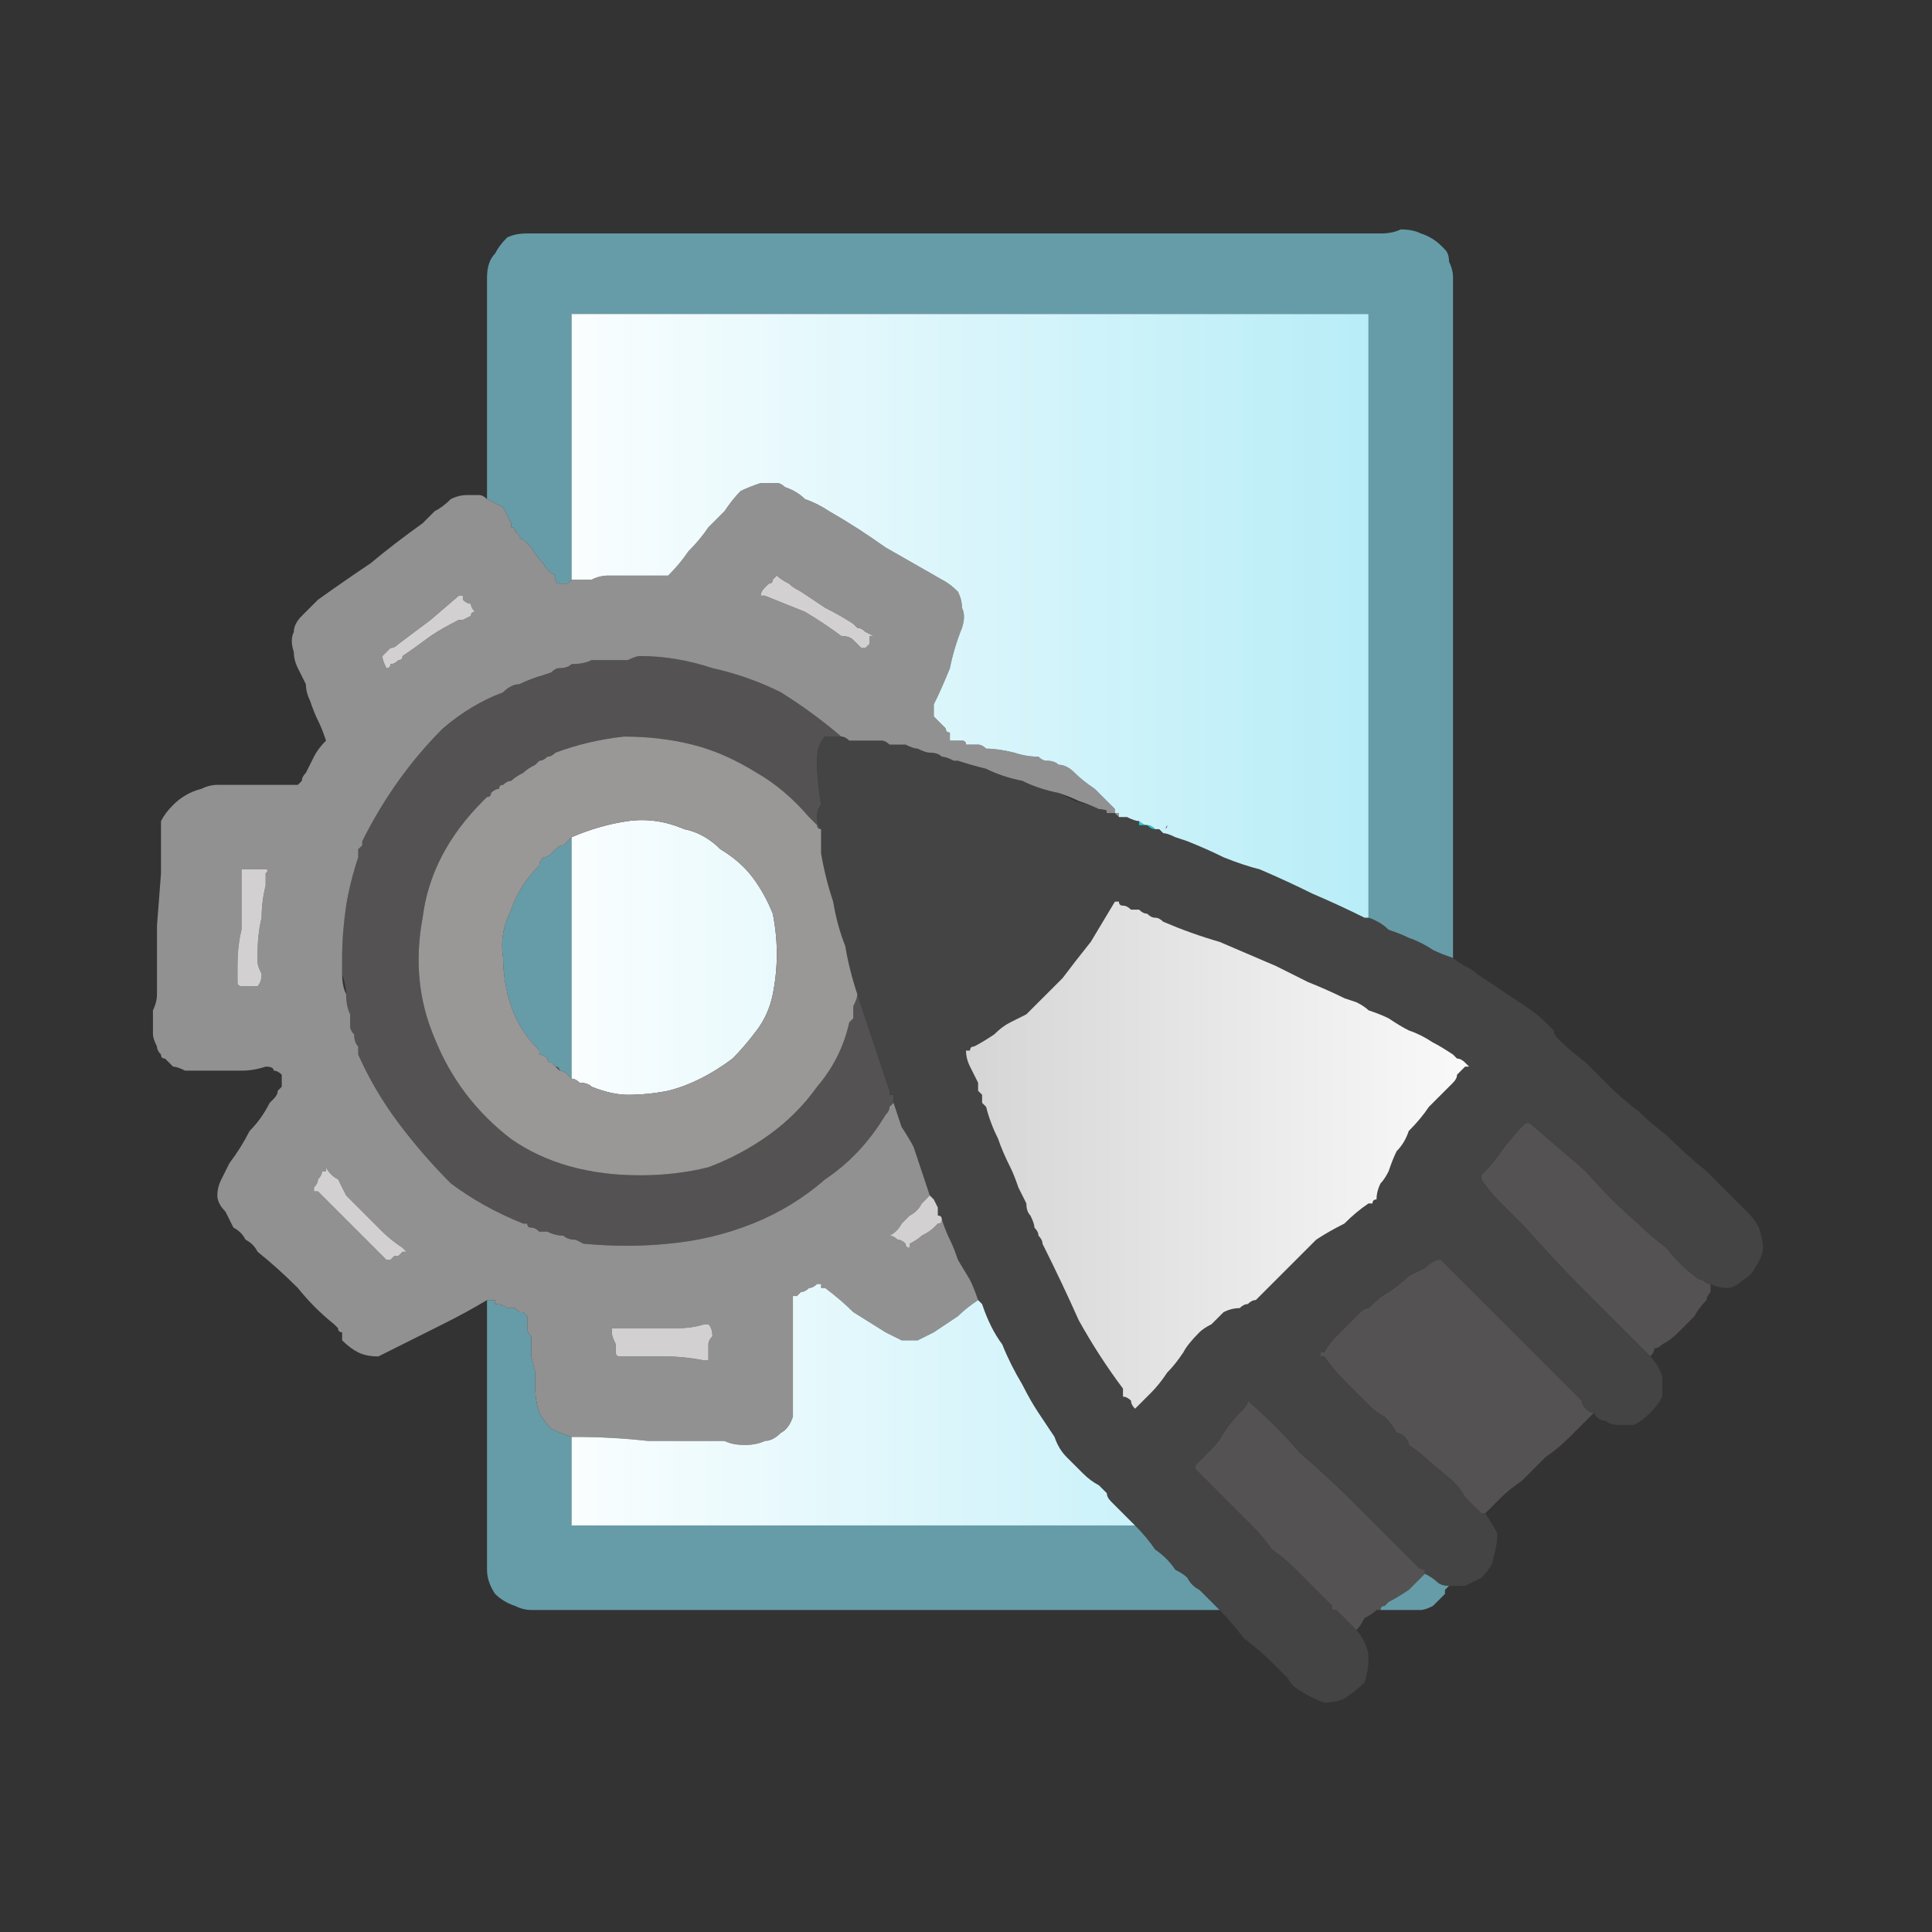 <svg xmlns="http://www.w3.org/2000/svg" height="24" width="24">
  <rect width="100%" height="100%" fill="#333333" stroke="none"/>
  <defs>
    <linearGradient gradientTransform="matrix(0.007 0 0 0.007 12 5.55)" gradientUnits="userSpaceOnUse" id="gradient0" spreadMethod="pad" x1="-819.2" x2="819.2">
      <stop offset="0" stop-color="#FFFFFF" />
      <stop offset="0.992" stop-color="#B4ECF7" />
    </linearGradient>
    <linearGradient gradientTransform="matrix(0.007 0 0 0.007 12 2.3)" gradientUnits="userSpaceOnUse" id="gradient1" spreadMethod="pad" x1="-819.2" x2="819.2">
      <stop offset="0" stop-color="#FFFFFF" />
      <stop offset="0.992" stop-color="#B4ECF7" />
    </linearGradient>
    <linearGradient gradientTransform="matrix(0.005 0 0 0.005 15.2 10.7)" gradientUnits="userSpaceOnUse" id="gradient2" spreadMethod="pad" x1="-819.2" x2="819.2">
      <stop offset="0" stop-color="#D0D0D0" />
      <stop offset="0.992" stop-color="#FFFFFF" />
    </linearGradient>
  </defs>
  <g>
    <path d="M21.25 15.95 Q21.25 16 21.25 16.05 21.2 16.1 21.2 16.15 21.1 16.25 21.05 16.35 20.95 16.45 20.85 16.55 20.75 16.65 20.65 16.7 20.6 16.75 20.55 16.75 20.55 16.8 20.5 16.85 20.1 16.45 19.7 16.05 19.3 15.65 18.95 15.25 18.8 15.1 18.65 14.95 18.5 14.8 18.4 14.65 18.4 14.65 18.4 14.6 18.55 14.45 18.65 14.3 18.8 14.1 18.95 13.95 18.95 13.95 18.95 13.95 19 13.95 19 13.95 19.35 14.25 19.7 14.55 20 14.9 20.35 15.2 20.5 15.35 20.7 15.5 20.85 15.7 21.05 15.85 21.1 15.9 21.15 15.9 21.2 15.95 21.25 15.95 M17.1 20 Q17.05 20.05 16.95 20.1 16.9 20.2 16.85 20.25 16.8 20.2 16.7 20.1 L16.6 20 16.55 20 Q16.55 19.95 16.55 19.95 16.45 19.85 16.3 19.7 L16.1 19.5 Q15.95 19.35 15.8 19.25 15.7 19.1 15.55 18.95 15.4 18.8 15.2 18.6 15 18.4 14.85 18.25 14.85 18.25 14.85 18.2 14.85 18.2 14.85 18.2 14.95 18.1 15.05 18 15.15 17.9 15.2 17.8 15.3 17.65 15.4 17.55 L15.45 17.5 Q15.5 17.45 15.5 17.4 15.85 17.7 16.15 18.05 16.5 18.35 16.8 18.65 16.85 18.7 16.9 18.75 16.95 18.8 17 18.85 17.05 18.9 17.05 18.9 17.1 18.95 17.1 18.95 17.2 19.05 17.3 19.15 L17.5 19.35 Q17.55 19.4 17.6 19.45 17.65 19.5 17.7 19.5 L17.7 19.55 Q17.6 19.65 17.5 19.75 17.35 19.85 17.25 19.9 17.2 19.95 17.2 19.95 17.15 19.95 17.15 20 L17.1 20 M19.8 17.55 Q19.65 17.7 19.5 17.85 19.35 18 19.2 18.1 19.05 18.25 18.9 18.4 18.75 18.5 18.65 18.6 18.55 18.7 18.45 18.8 18.45 18.8 18.45 18.8 L18.4 18.8 Q18.3 18.7 18.2 18.6 18.15 18.5 18.05 18.4 L17.75 18.15 Q17.65 18.05 17.5 17.95 17.5 17.9 17.45 17.85 17.4 17.8 17.35 17.8 17.3 17.7 17.2 17.6 17.1 17.55 17 17.45 16.85 17.3 16.7 17.15 16.55 17 16.45 16.85 L16.4 16.85 Q16.4 16.85 16.4 16.85 L16.4 16.8 16.45 16.8 Q16.5 16.7 16.6 16.6 16.7 16.5 16.8 16.4 16.85 16.35 16.9 16.3 16.95 16.25 17 16.25 17.15 16.1 17.25 16.05 17.4 15.95 17.5 15.85 17.6 15.8 17.7 15.75 17.75 15.7 17.85 15.65 L17.9 15.65 Q17.9 15.65 17.9 15.65 17.9 15.65 17.95 15.7 17.95 15.7 18 15.75 18 15.75 18.05 15.8 18.45 16.2 18.85 16.6 19.25 17 19.65 17.4 19.65 17.45 19.7 17.5 19.75 17.55 19.8 17.55 M10.65 12.35 Q10.7 12.5 10.75 12.65 10.8 12.8 10.85 12.95 10.9 13.1 10.95 13.25 11 13.4 11.05 13.55 L11.05 13.6 Q11.05 13.6 11.05 13.6 L11.1 13.6 11.1 13.65 Q11.1 13.65 11.1 13.7 11.1 13.7 11.05 13.75 11.05 13.8 11 13.85 10.7 14.35 10.25 14.65 9.85 15 9.35 15.2 8.85 15.4 8.3 15.45 7.8 15.5 7.25 15.45 L7.15 15.4 Q7.05 15.4 7 15.35 6.9 15.35 6.8 15.3 6.8 15.3 6.75 15.3 6.7 15.3 6.7 15.3 6.65 15.25 6.6 15.25 6.55 15.25 6.55 15.2 L6.5 15.2 Q6 15 5.6 14.7 5.25 14.35 4.95 13.95 4.65 13.55 4.45 13.1 L4.45 13 Q4.4 12.95 4.4 12.85 4.35 12.8 4.35 12.75 L4.35 12.6 Q4.3 12.5 4.3 12.35 4.3 12.25 4.25 12.1 4.25 12 4.25 11.95 L4.25 11.9 Q4.25 11.6 4.3 11.25 4.35 10.95 4.45 10.65 4.45 10.6 4.45 10.55 4.5 10.5 4.5 10.5 L4.5 10.45 Q4.7 10.05 4.95 9.7 5.2 9.35 5.5 9.05 5.85 8.75 6.25 8.6 6.35 8.5 6.45 8.5 6.55 8.45 6.7 8.4 6.7 8.4 6.75 8.35 6.8 8.35 6.85 8.35 6.9 8.3 6.95 8.3 7.05 8.3 7.1 8.25 7.25 8.25 7.35 8.2 7.5 8.2 7.65 8.2 7.75 8.2 7.8 8.2 7.9 8.15 7.95 8.15 8.4 8.15 8.85 8.3 9.3 8.4 9.7 8.6 10.1 8.85 10.45 9.15 10.4 9.15 10.3 9.15 10.25 9.15 10.25 9.15 10.15 9.25 10.15 9.45 10.15 9.7 10.2 10 10.15 10.05 10.15 10.15 10.15 10.25 10.2 10.3 10.15 10.3 10.15 10.25 10.1 10.2 10.1 10.2 L10.05 10.15 Q9.75 9.8 9.4 9.6 9 9.35 8.6 9.25 8.2 9.15 7.75 9.15 7.3 9.2 6.9 9.35 6.85 9.4 6.8 9.4 6.75 9.45 6.7 9.45 L6.65 9.5 Q6.55 9.55 6.5 9.6 6.4 9.65 6.35 9.7 6.3 9.7 6.25 9.75 6.2 9.75 6.2 9.8 6.15 9.8 6.1 9.85 6.1 9.9 6.05 9.9 L6 9.95 Q5.35 10.6 5.25 11.4 5.1 12.2 5.4 12.9 5.7 13.65 6.35 14.15 7 14.6 7.95 14.6 8.4 14.6 8.8 14.5 9.2 14.35 9.55 14.1 9.9 13.85 10.15 13.5 10.45 13.15 10.55 12.7 L10.6 12.65 Q10.6 12.6 10.6 12.5 10.65 12.4 10.65 12.35 M6.95 13.3 L6.85 13.2 Q6.9 13.25 6.9 13.25 6.95 13.25 6.95 13.3" fill="#545252" stroke="none" />
    <path d="M21.25 15.95 Q21.2 15.95 21.15 15.9 21.1 15.9 21.05 15.85 20.85 15.7 20.7 15.5 20.5 15.35 20.35 15.2 20 14.9 19.7 14.55 19.35 14.25 19 13.95 19 13.95 18.95 13.95 18.95 13.95 18.95 13.95 18.8 14.1 18.65 14.3 18.55 14.45 18.4 14.6 18.4 14.65 18.4 14.65 18.5 14.8 18.65 14.95 18.8 15.1 18.95 15.25 19.3 15.65 19.7 16.05 20.1 16.45 20.5 16.85 20.5 16.85 20.5 16.85 20.5 16.85 20.5 16.85 20.6 16.95 20.65 17.1 20.65 17.2 20.65 17.35 20.6 17.45 20.5 17.55 20.4 17.65 20.3 17.7 20.15 17.7 20.1 17.7 20 17.7 19.95 17.65 19.85 17.65 19.8 17.55 19.75 17.55 19.7 17.5 19.65 17.45 19.65 17.4 19.25 17 18.85 16.6 18.45 16.2 18.05 15.8 18 15.75 18 15.75 17.95 15.7 17.95 15.7 17.9 15.65 17.9 15.65 17.9 15.65 17.9 15.65 L17.85 15.65 Q17.75 15.7 17.7 15.75 17.6 15.8 17.5 15.85 17.4 15.95 17.25 16.05 17.15 16.1 17 16.25 16.95 16.25 16.9 16.3 16.85 16.35 16.8 16.4 16.7 16.5 16.6 16.6 16.5 16.7 16.45 16.8 L16.4 16.8 16.4 16.85 Q16.4 16.85 16.4 16.85 L16.45 16.85 Q16.55 17 16.7 17.15 16.85 17.3 17 17.45 17.1 17.55 17.2 17.6 17.3 17.7 17.35 17.8 17.4 17.8 17.45 17.85 17.5 17.9 17.5 17.95 17.65 18.05 17.75 18.15 L18.05 18.4 Q18.15 18.5 18.2 18.6 18.3 18.7 18.4 18.8 L18.45 18.8 Q18.45 18.8 18.45 18.8 18.55 18.95 18.6 19.05 18.6 19.2 18.55 19.35 18.55 19.45 18.4 19.6 18.3 19.65 18.2 19.7 18.1 19.7 18 19.7 17.9 19.7 17.85 19.65 17.8 19.6 17.7 19.55 L17.7 19.5 Q17.65 19.5 17.6 19.45 17.55 19.4 17.5 19.35 L17.3 19.15 Q17.2 19.05 17.1 18.95 17.1 18.95 17.05 18.9 17.05 18.9 17 18.85 16.95 18.8 16.9 18.75 16.85 18.7 16.8 18.65 16.5 18.35 16.15 18.05 15.85 17.7 15.5 17.4 15.5 17.45 15.45 17.5 L15.4 17.55 Q15.3 17.65 15.2 17.8 15.15 17.9 15.05 18 14.95 18.1 14.85 18.2 14.85 18.2 14.85 18.2 14.85 18.25 14.85 18.25 15 18.4 15.2 18.6 15.4 18.8 15.55 18.95 15.7 19.1 15.8 19.25 15.95 19.35 16.1 19.5 L16.3 19.7 Q16.45 19.85 16.55 19.95 16.55 19.95 16.55 20 L16.6 20 16.7 20.1 Q16.8 20.2 16.85 20.25 16.9 20.3 16.95 20.4 17 20.5 17 20.6 17 20.75 16.95 20.9 16.85 21 16.7 21.1 16.6 21.15 16.45 21.15 16.3 21.1 16.15 21 16.05 20.95 16 20.85 15.9 20.75 15.8 20.65 15.65 20.5 15.45 20.35 15.3 20.15 15.15 20 15.1 19.95 15 19.85 14.95 19.8 14.9 19.75 14.8 19.7 14.75 19.6 14.7 19.55 14.6 19.5 14.5 19.35 14.35 19.25 14.25 19.1 14.1 18.95 14.05 18.9 14 18.85 13.95 18.8 13.9 18.75 13.85 18.7 13.8 18.65 13.75 18.6 13.75 18.55 13.7 18.5 13.65 18.45 13.55 18.4 13.45 18.3 13.35 18.2 13.25 18.1 13.15 18 13.1 17.85 13 17.7 12.9 17.55 12.8 17.4 12.7 17.2 12.55 16.95 12.45 16.7 12.3 16.5 12.2 16.2 L12.15 16.15 Q12.1 16 12.05 15.9 L11.9 15.65 Q11.85 15.5 11.8 15.4 11.75 15.3 11.7 15.15 11.7 15.1 11.65 15.1 11.65 15.05 11.65 15 L11.6 14.9 11.55 14.85 Q11.5 14.7 11.45 14.55 11.4 14.4 11.35 14.25 11.3 14.15 11.2 14 11.15 13.85 11.1 13.7 11.1 13.65 11.1 13.65 L11.1 13.6 11.05 13.6 Q11.05 13.6 11.05 13.6 L11.05 13.55 Q11 13.4 10.95 13.25 10.9 13.1 10.85 12.95 10.8 12.8 10.75 12.65 10.7 12.5 10.65 12.35 10.55 12.05 10.5 11.75 10.4 11.5 10.35 11.2 10.25 10.9 10.2 10.6 10.2 10.55 10.2 10.45 10.2 10.4 10.2 10.3 10.15 10.25 10.15 10.15 10.15 10.05 10.2 10 10.15 9.7 10.15 9.45 10.15 9.25 10.25 9.15 10.25 9.15 10.3 9.15 10.4 9.15 10.45 9.15 10.5 9.15 10.55 9.2 10.6 9.2 10.7 9.2 10.7 9.2 10.7 9.2 10.7 9.2 10.75 9.2 10.75 9.2 10.75 9.2 10.75 9.2 10.8 9.2 10.8 9.2 10.85 9.2 10.9 9.2 10.95 9.2 11 9.2 11.05 9.25 11.1 9.25 11.15 9.25 11.2 9.25 11.25 9.25 11.35 9.3 11.4 9.3 11.5 9.35 11.55 9.35 11.65 9.35 11.7 9.4 11.75 9.4 11.85 9.45 L11.9 9.45 Q11.9 9.45 11.9 9.45 11.9 9.45 11.9 9.45 12.05 9.5 12.25 9.55 12.45 9.65 12.7 9.7 12.9 9.8 13.15 9.85 13.25 9.9 13.35 9.95 13.5 10 13.55 10 13.65 10.05 13.7 10.05 13.75 10.05 13.75 10.1 13.8 10.1 13.8 10.1 L13.85 10.1 Q13.85 10.1 13.9 10.15 13.95 10.15 14 10.15 14.1 10.2 14.15 10.2 14.15 10.2 14.15 10.2 L14.15 10.25 Q14.2 10.25 14.25 10.25 14.3 10.3 14.35 10.3 L14.4 10.3 14.45 10.35 14.5 10.25 Q14.5 10.3 14.45 10.3 14.45 10.3 14.45 10.35 14.5 10.35 14.6 10.4 L14.75 10.45 Q15 10.55 15.2 10.65 15.45 10.75 15.65 10.8 16 10.95 16.3 11.1 16.65 11.25 16.95 11.4 L17 11.4 Q17.15 11.45 17.25 11.55 17.4 11.6 17.5 11.65 17.65 11.7 17.8 11.8 17.9 11.85 18.05 11.9 18.1 11.95 18.2 12 18.3 12.05 18.35 12.1 18.5 12.2 18.65 12.3 18.8 12.4 18.95 12.5 19.1 12.6 19.2 12.7 19.25 12.75 19.3 12.8 19.3 12.85 19.35 12.9 19.5 13.05 19.7 13.2 19.85 13.35 20 13.5 20.15 13.65 20.35 13.8 20.5 13.95 20.7 14.1 20.95 14.35 21.2 14.55 21.45 14.8 21.7 15.05 21.8 15.15 21.85 15.25 21.9 15.4 21.9 15.5 21.9 15.6 21.8 15.75 21.75 15.85 21.65 15.9 21.55 16 21.45 16 21.35 16 21.25 15.95 M18.05 13.45 Q18.1 13.4 18.1 13.35 18.15 13.3 18.2 13.25 18.25 13.25 18.25 13.25 18.25 13.25 18.25 13.25 18.2 13.2 18.2 13.2 18.2 13.2 18.2 13.2 18.15 13.15 18.1 13.15 18.05 13.1 18.05 13.1 17.9 13 17.8 12.95 17.65 12.85 17.5 12.8 17.4 12.75 17.25 12.65 17.15 12.6 17 12.55 16.95 12.5 16.85 12.45 L16.7 12.4 Q16.5 12.3 16.25 12.2 16.05 12.1 15.85 12 15.5 11.85 15.15 11.7 14.8 11.6 14.45 11.45 14.4 11.4 14.35 11.4 14.3 11.4 14.25 11.35 14.2 11.35 14.15 11.3 14.1 11.3 14.05 11.3 14 11.25 13.95 11.25 13.9 11.25 13.9 11.2 13.9 11.2 13.85 11.2 13.85 11.2 13.85 11.2 13.7 11.45 13.55 11.7 13.35 11.95 13.2 12.15 13 12.35 12.85 12.5 12.8 12.55 12.75 12.6 12.65 12.65 12.55 12.7 12.45 12.75 12.35 12.85 12.2 12.95 12.1 13 12.05 13 12.05 13.05 L12 13.05 Q12 13.15 12.05 13.25 12.1 13.35 12.15 13.45 L12.15 13.5 12.15 13.55 12.2 13.6 Q12.2 13.65 12.2 13.7 L12.25 13.75 Q12.3 13.95 12.4 14.15 12.45 14.3 12.55 14.5 12.6 14.6 12.65 14.75 L12.75 14.95 Q12.75 15.05 12.8 15.1 12.85 15.2 12.85 15.25 12.9 15.3 12.9 15.35 12.95 15.4 12.95 15.45 13.2 15.95 13.4 16.4 13.65 16.85 13.95 17.25 13.95 17.3 13.95 17.35 14 17.35 14.05 17.4 14.05 17.45 14.1 17.5 14.15 17.45 14.2 17.4 14.25 17.35 14.3 17.3 14.4 17.2 14.5 17.05 14.6 16.95 14.7 16.8 14.75 16.7 14.9 16.55 14.95 16.5 15.05 16.45 15.1 16.4 15.2 16.3 15.3 16.25 15.4 16.25 15.45 16.2 15.5 16.2 15.55 16.15 15.6 16.15 15.65 16.1 15.7 16.05 15.85 15.9 16 15.75 16.2 15.55 16.35 15.4 16.5 15.3 16.7 15.2 16.85 15.05 17 14.95 17.05 14.95 17.05 14.95 17.05 14.9 17.1 14.9 17.1 14.8 17.15 14.7 17.2 14.65 17.25 14.55 17.3 14.4 17.35 14.3 17.45 14.2 17.5 14.05 17.65 13.9 17.75 13.75 17.9 13.6 18.05 13.45 M18.4 14.65 Q18.4 14.65 18.4 14.65 18.4 14.65 18.4 14.65 M17.85 15.65 Q17.9 15.6 17.9 15.6 17.95 15.6 17.95 15.6 17.95 15.6 17.9 15.6 17.9 15.6 17.85 15.65" fill="#444444" stroke="none" />
    <path d="M6.05 6.2 L6.05 3.45 Q6.05 3.25 6.15 3.15 6.2 3.05 6.3 2.95 6.4 2.9 6.55 2.9 6.55 2.9 6.6 2.9 6.6 2.9 6.6 2.9 L17.15 2.9 Q17.3 2.9 17.4 2.85 17.55 2.85 17.65 2.9 17.8 2.95 17.9 3.05 17.9 3.05 17.95 3.1 18 3.15 18 3.25 18.05 3.35 18.05 3.45 L18.05 11.9 Q17.9 11.85 17.8 11.8 17.65 11.7 17.5 11.65 17.4 11.6 17.25 11.55 17.15 11.45 17 11.4 L17 4 17 3.95 Q17 3.9 17 3.9 17 3.9 17 3.9 L7.15 3.9 Q7.1 3.9 7.1 3.9 7.1 3.95 7.1 3.95 L7.1 4 7.1 7.2 7.05 7.25 Q7 7.25 7 7.25 6.95 7.25 6.95 7.25 6.9 7.25 6.9 7.2 6.9 7.2 6.9 7.15 6.8 7.1 6.75 7 6.65 6.9 6.6 6.8 6.55 6.75 6.5 6.7 6.45 6.7 6.45 6.65 6.4 6.6 6.4 6.6 6.4 6.55 6.35 6.55 6.35 6.55 6.35 6.5 6.3 6.4 6.25 6.3 6.15 6.25 6.05 6.2 M15.15 20 L6.6 20 Q6.5 20 6.4 19.95 6.25 19.9 6.15 19.8 6.05 19.65 6.05 19.5 L6.05 16.15 Q6.1 16.15 6.1 16.15 6.1 16.15 6.15 16.15 6.15 16.15 6.15 16.2 6.25 16.2 6.3 16.25 6.35 16.25 6.4 16.25 6.4 16.25 6.4 16.25 L6.45 16.3 Q6.45 16.3 6.5 16.3 6.5 16.3 6.5 16.3 6.55 16.35 6.55 16.35 6.55 16.4 6.55 16.4 6.55 16.45 6.55 16.5 6.55 16.55 6.6 16.6 6.6 16.75 6.6 16.85 L6.65 17.05 Q6.65 17.1 6.65 17.15 6.65 17.15 6.65 17.2 6.65 17.2 6.65 17.25 6.65 17.25 6.65 17.25 6.65 17.4 6.7 17.55 6.75 17.65 6.85 17.75 6.95 17.8 7.1 17.85 L7.1 18.9 7.1 18.95 Q7.1 18.95 7.1 18.95 7.1 18.95 7.15 18.95 L14.1 18.95 Q14.25 19.1 14.35 19.25 14.5 19.35 14.6 19.5 14.7 19.55 14.75 19.6 14.8 19.7 14.9 19.75 14.95 19.8 15 19.85 15.1 19.95 15.15 20 M18 19.7 Q18 19.7 17.95 19.75 17.95 19.75 17.95 19.8 17.95 19.8 17.95 19.8 17.85 19.9 17.8 19.95 17.7 20 17.65 20 17.55 20 17.45 20 L17.1 20 17.15 20 Q17.15 19.95 17.2 19.95 17.2 19.95 17.25 19.9 17.35 19.85 17.5 19.75 17.6 19.65 17.7 19.55 17.8 19.6 17.85 19.65 17.9 19.7 18 19.7 M6.7 15.3 Q6.7 15.3 6.75 15.3 6.8 15.3 6.8 15.3 6.8 15.3 6.75 15.3 6.7 15.3 6.7 15.3 M6.85 8.35 Q6.8 8.35 6.75 8.35 6.7 8.4 6.7 8.4 L6.85 8.35 M6.2 9.8 Q6.2 9.75 6.25 9.75 6.3 9.7 6.35 9.7 6.3 9.7 6.25 9.75 6.2 9.75 6.2 9.8 M6.85 13.2 Q6.8 13.2 6.8 13.15 6.75 13.1 6.7 13.1 L6.7 13.05 Q6.45 12.8 6.35 12.5 6.25 12.2 6.25 11.9 6.2 11.6 6.35 11.3 6.45 11 6.7 10.75 6.7 10.7 6.75 10.65 6.8 10.65 6.85 10.6 L6.9 10.55 Q6.95 10.5 7 10.5 7.05 10.45 7.1 10.4 L7.1 13.15 Q7.1 13.2 7.1 13.25 7.1 13.3 7.1 13.4 7.05 13.35 7.05 13.35 7 13.3 6.95 13.3 6.95 13.25 6.9 13.25 6.9 13.25 6.85 13.2" fill="#669CA8" stroke="none" />
    <path d="M6.05 16.15 Q5.8 16.3 5.5 16.45 5.2 16.6 4.9 16.75 4.8 16.8 4.7 16.85 4.55 16.85 4.45 16.8 4.35 16.75 4.25 16.65 4.25 16.6 4.25 16.55 4.2 16.55 4.2 16.5 4.2 16.5 4.15 16.45 3.9 16.25 3.7 16 3.45 15.75 3.2 15.55 3.15 15.45 3.05 15.4 3 15.3 2.9 15.25 2.85 15.15 2.8 15.05 2.7 14.95 2.7 14.85 2.7 14.75 2.75 14.65 2.8 14.55 2.85 14.45 3 14.25 3.1 14.05 3.25 13.9 3.35 13.7 3.4 13.65 3.4 13.65 3.45 13.6 3.45 13.55 3.5 13.5 3.5 13.5 3.5 13.45 3.5 13.35 3.45 13.3 3.4 13.3 3.4 13.25 3.3 13.25 3.15 13.3 3 13.3 2.9 13.3 2.75 13.3 2.6 13.3 2.45 13.3 2.4 13.3 2.3 13.3 2.2 13.25 2.15 13.25 2.1 13.2 2.05 13.15 2 13.15 2 13.1 1.95 13.05 1.95 13 1.9 12.9 1.9 12.85 1.9 12.8 1.9 12.7 1.9 12.65 1.9 12.55 1.95 12.45 1.95 12.35 1.95 12.25 1.95 12.15 1.95 11.8 1.95 11.5 L2 10.85 Q2 10.65 2 10.5 2 10.35 2 10.2 2.05 10.1 2.15 10 2.3 9.85 2.5 9.8 2.6 9.75 2.7 9.75 2.8 9.75 2.9 9.75 L2.95 9.75 Q3 9.75 3.05 9.75 3.1 9.75 3.15 9.75 3.2 9.75 3.3 9.75 3.4 9.75 3.5 9.75 3.6 9.75 3.7 9.75 3.7 9.75 3.75 9.7 3.75 9.65 3.8 9.6 3.85 9.5 3.9 9.4 3.95 9.3 4.05 9.2 4 9.05 3.95 8.95 3.9 8.85 3.85 8.7 3.8 8.6 3.8 8.5 3.75 8.4 3.7 8.3 3.65 8.2 3.65 8.1 3.6 7.95 3.65 7.85 3.65 7.75 3.75 7.65 3.85 7.55 3.95 7.45 4.3 7.2 4.6 7 4.9 6.75 5.25 6.5 5.3 6.45 5.4 6.35 5.5 6.3 5.6 6.2 5.7 6.15 5.8 6.15 5.85 6.15 5.85 6.15 5.85 6.15 5.85 6.15 5.9 6.15 5.95 6.15 6 6.15 6.05 6.2 6.15 6.25 6.25 6.3 6.3 6.4 6.35 6.5 6.35 6.55 6.35 6.55 6.4 6.55 6.4 6.6 6.4 6.6 6.45 6.65 6.45 6.7 6.5 6.7 6.55 6.75 6.6 6.8 6.65 6.9 6.75 7 6.8 7.1 6.9 7.15 6.9 7.2 6.9 7.2 6.9 7.25 6.95 7.25 6.95 7.25 7 7.25 7 7.25 7.05 7.25 L7.1 7.2 Q7.15 7.2 7.25 7.2 7.3 7.2 7.35 7.2 7.45 7.15 7.55 7.15 7.65 7.15 7.75 7.15 7.85 7.15 7.95 7.15 8 7.15 8.05 7.15 8.15 7.15 8.2 7.15 8.2 7.15 8.25 7.15 8.25 7.15 8.25 7.15 8.3 7.15 8.3 7.15 8.45 7 8.55 6.85 8.7 6.7 8.8 6.55 8.9 6.45 9 6.35 9.1 6.2 9.2 6.1 9.3 6.05 9.45 6 9.45 6 9.5 6 9.5 6 9.5 6 9.55 6 9.65 6 9.7 6 9.75 6.05 9.9 6.1 10 6.2 10.15 6.25 10.3 6.35 10.65 6.55 11 6.8 11.35 7 11.7 7.2 11.8 7.25 11.9 7.35 11.95 7.45 11.95 7.55 12 7.65 11.95 7.8 11.85 8.05 11.8 8.3 11.7 8.55 11.6 8.75 11.6 8.8 11.6 8.8 11.6 8.85 11.6 8.85 11.6 8.85 11.6 8.9 11.65 8.95 11.65 8.95 11.7 9 11.75 9.05 11.75 9.1 11.8 9.1 11.8 9.15 11.8 9.2 11.85 9.2 11.85 9.2 11.85 9.2 11.85 9.2 11.9 9.2 11.95 9.2 12 9.2 12 9.25 12.1 9.25 12.15 9.25 12.2 9.25 12.25 9.3 12.4 9.3 12.6 9.35 12.75 9.4 12.9 9.4 12.95 9.45 13 9.45 13.1 9.45 13.15 9.5 13.25 9.5 13.35 9.6 13.45 9.7 13.6 9.8 13.7 9.9 13.8 10 L13.85 10.05 Q13.85 10.1 13.85 10.1 L13.8 10.1 Q13.75 10.05 13.65 10.05 13.55 10 13.4 9.95 13.3 9.9 13.15 9.85 12.9 9.8 12.7 9.7 12.45 9.65 12.25 9.55 12.05 9.5 11.9 9.45 11.9 9.45 11.9 9.45 11.9 9.45 11.9 9.45 L11.85 9.45 Q11.75 9.4 11.7 9.4 11.65 9.35 11.55 9.35 11.5 9.35 11.4 9.3 11.35 9.3 11.25 9.25 11.2 9.25 11.15 9.25 11.1 9.25 11.05 9.25 11 9.2 10.95 9.2 10.9 9.2 10.85 9.2 10.8 9.2 10.8 9.2 10.75 9.2 10.75 9.2 10.75 9.2 10.75 9.2 10.7 9.2 10.7 9.2 10.7 9.2 10.7 9.2 10.6 9.2 10.55 9.2 10.5 9.15 10.45 9.15 10.1 8.85 9.7 8.6 9.3 8.4 8.85 8.3 8.4 8.15 7.95 8.15 7.9 8.15 7.8 8.2 7.75 8.2 7.65 8.2 7.5 8.2 7.35 8.2 7.25 8.25 7.1 8.25 7.05 8.3 6.95 8.3 6.9 8.3 6.85 8.35 L6.7 8.4 Q6.55 8.45 6.45 8.5 6.35 8.5 6.25 8.6 5.85 8.75 5.5 9.05 5.2 9.35 4.95 9.7 4.7 10.05 4.5 10.45 L4.5 10.5 Q4.5 10.5 4.45 10.55 4.45 10.6 4.45 10.65 4.35 10.95 4.3 11.25 4.25 11.6 4.25 11.9 L4.25 11.95 Q4.25 12 4.25 12.1 4.25 12.25 4.3 12.35 4.3 12.5 4.35 12.6 4.35 12.7 4.35 12.75 4.35 12.8 4.4 12.85 4.4 12.95 4.45 13 L4.45 13.1 Q4.65 13.55 4.95 13.95 5.25 14.35 5.6 14.7 6 15 6.5 15.2 L6.55 15.2 Q6.55 15.25 6.6 15.25 6.65 15.25 6.7 15.3 6.7 15.3 6.75 15.3 6.8 15.3 6.8 15.3 6.9 15.35 7 15.35 7.05 15.4 7.15 15.4 L7.25 15.45 Q7.8 15.5 8.3 15.45 8.85 15.4 9.35 15.2 9.85 15 10.25 14.65 10.7 14.35 11 13.85 11.05 13.8 11.05 13.75 11.1 13.7 11.1 13.7 11.15 13.85 11.2 14 11.3 14.15 11.35 14.25 11.4 14.4 11.45 14.55 11.5 14.7 11.55 14.85 11.5 14.9 11.45 14.95 11.4 15.05 11.3 15.1 11.25 15.15 11.2 15.2 11.15 15.3 11.05 15.35 11.1 15.35 11.15 15.4 11.2 15.4 11.25 15.45 11.25 15.45 11.25 15.45 11.25 15.5 11.3 15.5 11.3 15.5 11.3 15.45 11.4 15.4 11.45 15.35 11.55 15.3 11.6 15.25 11.65 15.2 11.65 15.2 11.7 15.2 11.7 15.15 11.75 15.3 11.8 15.4 11.85 15.5 11.9 15.65 L12.05 15.9 Q12.1 16 12.15 16.15 12 16.25 11.9 16.35 11.75 16.45 11.6 16.55 11.5 16.6 11.4 16.65 11.3 16.65 11.2 16.65 11.1 16.6 11 16.55 L10.6 16.3 Q10.45 16.15 10.25 16 10.2 16 10.2 16 10.2 15.95 10.2 15.95 10.15 15.95 10.15 15.95 10.1 16 10.05 16 10 16.05 9.95 16.05 9.9 16.1 9.9 16.1 9.85 16.1 9.85 16.1 L9.85 16.2 Q9.85 16.35 9.85 16.55 9.85 16.75 9.85 16.9 9.85 16.95 9.85 17.05 9.85 17.1 9.85 17.15 9.85 17.2 9.85 17.25 9.85 17.35 9.85 17.4 9.85 17.5 9.85 17.6 9.8 17.75 9.7 17.8 9.6 17.9 9.5 17.9 9.4 17.95 9.25 17.95 9.1 17.95 9 17.9 8.5 17.9 8.05 17.9 7.6 17.85 7.15 17.85 7.1 17.85 7.1 17.85 6.95 17.8 6.85 17.75 6.75 17.65 6.7 17.55 6.65 17.4 6.65 17.25 6.65 17.25 6.65 17.25 6.65 17.2 6.65 17.2 6.65 17.15 6.65 17.15 6.65 17.1 6.65 17.05 L6.6 16.85 Q6.6 16.75 6.6 16.6 6.55 16.55 6.55 16.5 6.55 16.45 6.55 16.4 6.55 16.4 6.55 16.35 6.55 16.35 6.5 16.3 6.5 16.3 6.5 16.3 6.45 16.3 6.45 16.3 L6.4 16.25 Q6.4 16.25 6.4 16.25 6.35 16.25 6.3 16.25 6.25 16.2 6.15 16.2 6.15 16.15 6.15 16.15 6.1 16.15 6.1 16.15 6.1 16.15 6.05 16.15 M8.8 16.45 Q8.8 16.45 8.8 16.45 L8.75 16.45 Q8.6 16.5 8.4 16.5 8.2 16.5 8 16.5 7.8 16.5 7.65 16.5 L7.6 16.5 Q7.6 16.5 7.6 16.5 7.6 16.5 7.6 16.55 7.6 16.6 7.65 16.7 7.65 16.75 7.65 16.8 7.65 16.85 7.7 16.85 7.7 16.85 7.75 16.85 8 16.85 8.25 16.85 8.5 16.85 8.75 16.9 L8.8 16.9 Q8.8 16.9 8.8 16.9 8.8 16.85 8.8 16.85 8.8 16.8 8.8 16.7 8.8 16.65 8.85 16.6 8.85 16.5 8.8 16.45 8.8 16.45 8.8 16.45 8.8 16.45 8.8 16.45 M4.05 14.5 Q4.05 14.5 4.05 14.55 L4 14.55 Q4 14.6 3.95 14.65 3.95 14.7 3.9 14.75 3.9 14.75 3.9 14.75 3.9 14.75 3.9 14.8 3.9 14.8 3.95 14.8 4.15 15 4.35 15.2 L4.75 15.6 Q4.8 15.65 4.8 15.65 4.85 15.65 4.85 15.65 4.85 15.65 4.9 15.6 4.95 15.6 4.95 15.6 5 15.55 5 15.55 L5.05 15.55 Q5.05 15.55 5.05 15.55 5.05 15.55 5 15.5 4.85 15.4 4.75 15.3 4.65 15.2 4.5 15.05 4.4 14.95 4.3 14.85 4.25 14.75 4.2 14.65 4.1 14.6 4.05 14.5 M5.9 7.6 Q5.85 7.55 5.85 7.5 5.8 7.5 5.75 7.45 L5.75 7.4 Q5.75 7.4 5.75 7.4 5.7 7.4 5.7 7.4 L5.35 7.7 Q5.15 7.85 4.95 8 4.9 8.05 4.85 8.05 4.8 8.1 4.75 8.15 4.75 8.2 4.8 8.3 4.85 8.3 4.85 8.25 4.9 8.25 4.95 8.2 5 8.2 5 8.15 5.15 8.05 5.35 7.9 5.5 7.8 5.7 7.7 L5.75 7.7 5.85 7.65 Q5.85 7.6 5.9 7.6 M2.95 12.2 Q2.95 12.25 3 12.25 3.05 12.25 3.1 12.25 3.2 12.25 3.2 12.25 3.25 12.2 3.25 12.1 3.2 12 3.2 11.95 L3.2 11.85 Q3.2 11.6 3.25 11.4 3.25 11.2 3.3 11 L3.3 10.95 Q3.3 10.9 3.3 10.85 3.35 10.8 3.3 10.8 3.25 10.8 3.15 10.8 3.1 10.8 3 10.8 L3 10.9 3 11.05 3 11.1 Q3 11.35 3 11.55 2.95 11.75 2.95 12 2.95 12.05 2.95 12.1 2.95 12.15 2.95 12.2 M9.65 7.15 Q9.65 7.15 9.6 7.2 9.6 7.25 9.55 7.25 9.5 7.3 9.5 7.3 9.45 7.35 9.45 7.4 9.45 7.4 9.45 7.4 9.45 7.4 9.45 7.4 L9.5 7.4 Q9.75 7.5 10 7.6 10.25 7.75 10.45 7.9 10.55 7.9 10.6 7.95 10.65 8 10.7 8.05 L10.75 8.05 Q10.75 8.05 10.75 8.1 10.75 8.05 10.75 8.05 L10.8 8 Q10.8 7.95 10.8 7.9 L10.85 7.9 10.75 7.85 Q10.7 7.8 10.65 7.8 L10.6 7.75 Q10.45 7.65 10.25 7.55 10.1 7.45 9.95 7.35 9.85 7.3 9.8 7.25 9.7 7.2 9.65 7.15 9.65 7.15 9.65 7.15" fill="#919191" stroke="none" />
    <path d="M12.15 16.15 L12.2 16.2 Q12.3 16.5 12.45 16.7 12.55 16.95 12.7 17.2 12.8 17.4 12.9 17.55 13 17.7 13.1 17.85 13.15 18 13.25 18.1 13.35 18.2 13.45 18.3 13.55 18.4 13.65 18.45 13.7 18.5 13.75 18.55 13.75 18.6 13.8 18.65 13.85 18.7 13.9 18.75 13.95 18.8 14 18.85 14.05 18.9 14.1 18.95 L7.15 18.95 Q7.1 18.95 7.1 18.95 7.1 18.95 7.1 18.95 L7.1 18.9 7.1 17.85 Q7.1 17.85 7.15 17.85 7.6 17.85 8.05 17.9 8.5 17.9 9 17.9 9.1 17.95 9.25 17.95 9.4 17.95 9.5 17.9 9.6 17.9 9.7 17.8 9.8 17.75 9.85 17.6 9.85 17.5 9.85 17.4 9.85 17.35 9.85 17.25 9.85 17.2 9.85 17.15 9.85 17.1 9.85 17.05 9.85 16.95 9.85 16.9 9.85 16.75 9.85 16.55 9.85 16.35 9.85 16.2 L9.85 16.1 Q9.85 16.1 9.9 16.1 9.9 16.1 9.95 16.05 10 16.05 10.05 16 10.1 16 10.15 15.95 10.15 15.95 10.2 15.95 10.2 15.95 10.2 16 10.2 16 10.25 16 10.45 16.15 10.6 16.3 L11 16.55 Q11.1 16.6 11.2 16.65 11.3 16.65 11.4 16.65 11.5 16.6 11.6 16.55 11.75 16.45 11.9 16.35 12 16.25 12.15 16.15 M7.1 10.4 Q7.45 10.25 7.8 10.2 8.15 10.15 8.5 10.3 8.75 10.35 8.95 10.55 9.2 10.7 9.35 10.9 9.5 11.1 9.6 11.35 9.65 11.6 9.65 11.85 9.65 12.1 9.6 12.35 9.55 12.6 9.4 12.8 9.25 13 9.1 13.15 8.9 13.3 8.7 13.4 8.5 13.5 8.3 13.55 8.05 13.6 7.8 13.6 7.6 13.6 7.35 13.5 7.3 13.45 7.2 13.45 7.15 13.4 7.1 13.4 7.1 13.3 7.1 13.25 7.1 13.2 7.1 13.15 L7.1 10.4" fill="url(#gradient0)" stroke="none" />
    <path d="M11.55 14.85 L11.6 14.9 11.65 15 Q11.65 15.05 11.65 15.1 11.7 15.1 11.7 15.15 11.7 15.2 11.65 15.2 11.65 15.2 11.6 15.25 11.55 15.3 11.45 15.35 11.4 15.4 11.3 15.45 11.3 15.5 11.3 15.5 11.25 15.5 11.25 15.45 11.25 15.45 11.25 15.45 11.2 15.4 11.15 15.4 11.1 15.35 11.05 15.35 11.15 15.3 11.2 15.2 11.25 15.15 11.3 15.1 11.4 15.05 11.45 14.95 11.5 14.9 11.55 14.85 M8.8 16.45 Q8.8 16.45 8.8 16.45 8.8 16.45 8.8 16.45 8.85 16.5 8.85 16.6 8.8 16.65 8.8 16.7 8.8 16.8 8.8 16.85 8.8 16.85 8.8 16.9 8.8 16.9 8.8 16.9 L8.75 16.9 Q8.5 16.85 8.25 16.85 8 16.85 7.75 16.85 7.7 16.85 7.7 16.85 7.65 16.85 7.65 16.8 7.65 16.75 7.65 16.7 7.6 16.6 7.6 16.55 7.6 16.5 7.6 16.5 7.6 16.5 7.6 16.5 L7.65 16.5 Q7.8 16.5 8 16.5 8.2 16.5 8.4 16.5 8.6 16.5 8.75 16.45 L8.8 16.45 Q8.8 16.45 8.8 16.45 M4.05 14.5 Q4.1 14.6 4.2 14.65 4.25 14.75 4.3 14.85 4.4 14.95 4.5 15.05 4.65 15.2 4.75 15.3 4.85 15.4 5 15.5 5.05 15.55 5.05 15.55 5.05 15.55 5.05 15.55 L5 15.55 Q5 15.55 4.95 15.6 4.95 15.6 4.9 15.6 4.85 15.65 4.85 15.65 4.85 15.65 4.8 15.65 4.8 15.65 4.75 15.6 L4.35 15.2 Q4.15 15 3.95 14.8 3.9 14.8 3.9 14.8 3.9 14.75 3.9 14.75 3.9 14.75 3.9 14.75 3.95 14.7 3.95 14.65 4 14.6 4 14.55 L4.05 14.55 Q4.05 14.5 4.05 14.5 M5.9 7.6 Q5.85 7.6 5.85 7.65 L5.75 7.7 5.7 7.7 Q5.5 7.8 5.35 7.9 5.15 8.05 5 8.15 5 8.2 4.95 8.2 4.9 8.25 4.85 8.25 4.85 8.3 4.8 8.3 4.75 8.2 4.75 8.15 4.8 8.1 4.85 8.05 4.9 8.05 4.95 8 5.15 7.85 5.35 7.7 L5.7 7.4 Q5.7 7.4 5.75 7.4 5.75 7.4 5.75 7.4 L5.75 7.45 Q5.8 7.5 5.85 7.5 5.85 7.55 5.9 7.6 M2.95 12.2 Q2.95 12.15 2.95 12.1 2.95 12.05 2.95 12 2.95 11.75 3 11.55 3 11.35 3 11.1 L3 11.05 3 10.9 3 10.8 Q3.1 10.8 3.15 10.8 3.25 10.8 3.3 10.8 3.35 10.8 3.3 10.85 3.3 10.9 3.3 10.95 L3.3 11 Q3.25 11.2 3.25 11.4 3.2 11.6 3.2 11.85 L3.2 11.95 Q3.2 12 3.25 12.1 3.25 12.2 3.2 12.25 3.2 12.25 3.1 12.25 3.05 12.25 3 12.25 2.95 12.25 2.95 12.2 M9.65 7.15 Q9.65 7.15 9.65 7.15 9.7 7.2 9.8 7.25 9.85 7.3 9.95 7.35 10.1 7.45 10.25 7.55 10.45 7.65 10.6 7.75 L10.65 7.8 Q10.7 7.8 10.75 7.85 L10.85 7.9 10.8 7.9 Q10.8 7.95 10.8 8 L10.75 8.05 Q10.75 8.05 10.75 8.1 10.75 8.05 10.75 8.05 L10.7 8.05 Q10.65 8 10.6 7.95 10.55 7.9 10.45 7.9 10.25 7.75 10 7.6 9.75 7.5 9.5 7.4 L9.45 7.4 Q9.45 7.4 9.45 7.4 9.45 7.4 9.45 7.4 9.45 7.35 9.5 7.3 9.5 7.3 9.55 7.25 9.6 7.25 9.6 7.2 9.65 7.15 9.65 7.15" fill="#D2D0D0" stroke="none" />
    <path d="M10.2 10.3 Q10.2 10.4 10.2 10.45 10.2 10.55 10.2 10.6 10.25 10.9 10.35 11.2 10.4 11.5 10.5 11.75 10.55 12.05 10.65 12.35 10.65 12.4 10.6 12.5 10.6 12.6 10.6 12.65 L10.55 12.7 Q10.45 13.15 10.15 13.5 9.9 13.85 9.55 14.1 9.2 14.35 8.8 14.5 8.4 14.6 7.95 14.6 7 14.6 6.35 14.15 5.7 13.65 5.4 12.9 5.1 12.2 5.25 11.4 5.35 10.6 6 9.95 L6.05 9.9 Q6.1 9.9 6.1 9.85 6.15 9.8 6.2 9.8 6.2 9.75 6.25 9.75 6.3 9.7 6.35 9.7 6.4 9.65 6.5 9.6 6.55 9.55 6.65 9.5 L6.7 9.45 Q6.75 9.45 6.8 9.4 6.85 9.4 6.9 9.35 7.3 9.2 7.75 9.15 8.2 9.15 8.6 9.25 9 9.35 9.4 9.6 9.75 9.8 10.05 10.15 L10.1 10.2 Q10.1 10.2 10.15 10.25 10.15 10.3 10.2 10.3 M13.9 10.15 Q13.85 10.1 13.85 10.1 L13.8 10.1 Q13.8 10.1 13.75 10.1 13.75 10.05 13.7 10.05 13.7 10.05 13.65 10.05 13.65 10.05 13.65 10.05 13.75 10.05 13.8 10.1 L13.85 10.1 Q13.9 10.1 13.9 10.1 13.9 10.1 13.9 10.1 13.9 10.1 13.9 10.1 13.9 10.1 13.9 10.15 M7.1 13.4 Q7.15 13.4 7.2 13.45 7.3 13.45 7.35 13.5 7.6 13.6 7.8 13.6 8.05 13.6 8.3 13.55 8.5 13.5 8.7 13.4 8.9 13.3 9.1 13.15 9.25 13 9.4 12.8 9.55 12.6 9.6 12.35 9.65 12.1 9.65 11.85 9.65 11.6 9.6 11.35 9.5 11.1 9.35 10.9 9.2 10.7 8.95 10.55 8.75 10.35 8.5 10.3 8.15 10.15 7.8 10.2 7.45 10.25 7.1 10.4 7.05 10.45 7 10.5 6.95 10.5 6.9 10.55 L6.85 10.6 Q6.8 10.65 6.75 10.65 6.7 10.7 6.7 10.75 6.45 11 6.35 11.3 6.2 11.6 6.25 11.9 6.25 12.2 6.35 12.5 6.45 12.8 6.7 13.05 L6.7 13.1 Q6.75 13.1 6.8 13.15 6.8 13.2 6.85 13.2 L6.95 13.3 Q7 13.3 7.05 13.35 7.05 13.35 7.1 13.4" fill="#999897" stroke="none" />
    <path d="M14.15 10.2 Q14.1 10.2 14 10.15 13.95 10.15 13.9 10.15 L13.9 10.05 Q13.9 10.05 13.9 10.05 13.9 10.05 13.9 10.1 13.9 10.1 13.9 10.1 13.9 10.1 13.85 10.1 13.85 10.1 13.85 10.05 L13.8 10 Q13.7 9.9 13.6 9.8 13.45 9.7 13.35 9.6 13.25 9.5 13.15 9.5 13.1 9.45 13 9.45 12.95 9.45 12.9 9.4 12.75 9.4 12.6 9.35 12.4 9.3 12.25 9.3 12.2 9.25 12.15 9.25 12.1 9.25 12 9.25 12 9.2 11.95 9.2 11.9 9.2 11.85 9.2 11.85 9.2 11.85 9.2 11.85 9.2 11.8 9.2 11.8 9.15 11.8 9.1 11.75 9.1 11.75 9.05 11.7 9 11.65 8.95 11.65 8.95 11.6 8.9 11.6 8.85 11.6 8.85 11.6 8.85 11.6 8.8 11.6 8.8 11.6 8.75 11.7 8.55 11.8 8.3 11.85 8.05 11.95 7.8 12 7.65 11.95 7.55 11.95 7.45 11.9 7.35 11.8 7.25 11.7 7.2 11.35 7 11 6.8 10.65 6.55 10.3 6.35 10.15 6.25 10 6.2 9.9 6.1 9.75 6.05 9.7 6 9.65 6 9.55 6 9.5 6 9.5 6 9.5 6 9.45 6 9.45 6 9.3 6.05 9.2 6.1 9.1 6.2 9 6.35 8.9 6.45 8.8 6.55 8.7 6.7 8.55 6.85 8.45 7 8.3 7.15 8.3 7.15 8.25 7.15 8.25 7.15 8.25 7.15 8.2 7.15 8.2 7.15 8.15 7.15 8.05 7.15 8 7.15 7.95 7.15 7.85 7.15 7.75 7.15 7.65 7.15 7.55 7.15 7.45 7.15 7.35 7.2 7.3 7.2 7.25 7.2 7.15 7.2 7.1 7.2 L7.1 4 7.1 3.95 Q7.1 3.95 7.1 3.9 7.1 3.9 7.15 3.9 L17 3.9 Q17 3.9 17 3.9 17 3.9 17 3.95 L17 4 17 11.4 16.95 11.4 Q16.65 11.25 16.3 11.1 16 10.95 15.65 10.8 15.45 10.75 15.2 10.65 15 10.55 14.75 10.45 L14.6 10.4 Q14.5 10.35 14.45 10.35 14.45 10.3 14.45 10.3 14.5 10.3 14.5 10.25 L14.45 10.35 14.4 10.3 14.35 10.3 Q14.3 10.25 14.25 10.25 14.2 10.25 14.15 10.2" fill="url(#gradient1)" stroke="none" />
    <path d="M14.15 10.2 Q14.15 10.2 14.15 10.2 14.2 10.25 14.25 10.25 14.3 10.25 14.35 10.3 14.3 10.3 14.25 10.25 14.2 10.25 14.15 10.25 L14.15 10.2 M17.85 15.65 Q17.9 15.6 17.9 15.6 17.95 15.6 17.95 15.6 17.95 15.6 17.9 15.6 17.9 15.6 17.85 15.65 M18.4 14.65 Q18.4 14.65 18.4 14.65 18.4 14.65 18.4 14.65" fill="#23CCE5" stroke="none" />
    <path d="M18.05 13.45 Q17.9 13.6 17.75 13.75 17.65 13.9 17.5 14.05 17.45 14.2 17.35 14.3 17.3 14.4 17.25 14.55 17.2 14.65 17.15 14.7 17.1 14.8 17.1 14.9 17.05 14.9 17.05 14.95 17.05 14.95 17 14.95 16.85 15.05 16.7 15.2 16.5 15.3 16.35 15.4 16.2 15.55 16 15.75 15.85 15.9 15.7 16.05 15.65 16.1 15.6 16.15 15.55 16.15 15.5 16.2 15.45 16.2 15.4 16.25 15.3 16.25 15.2 16.3 15.1 16.4 15.05 16.45 14.95 16.5 14.9 16.55 14.75 16.7 14.7 16.8 14.6 16.95 14.5 17.05 14.4 17.2 14.3 17.3 14.25 17.35 14.2 17.4 14.15 17.45 14.1 17.5 14.05 17.45 14.05 17.4 14 17.35 13.95 17.35 13.95 17.3 13.95 17.25 13.65 16.85 13.4 16.4 13.2 15.95 12.95 15.45 12.95 15.4 12.9 15.35 12.9 15.3 12.85 15.25 12.85 15.2 12.8 15.1 12.75 15.05 12.75 14.95 L12.65 14.75 Q12.6 14.6 12.55 14.5 12.45 14.3 12.4 14.15 12.3 13.95 12.25 13.75 L12.2 13.7 Q12.2 13.65 12.2 13.6 L12.15 13.55 12.15 13.5 12.15 13.45 Q12.1 13.35 12.05 13.25 12 13.15 12 13.05 L12.05 13.05 Q12.05 13 12.1 13 12.2 12.95 12.35 12.85 12.45 12.75 12.55 12.7 12.65 12.65 12.75 12.6 12.8 12.55 12.85 12.5 13 12.35 13.2 12.15 13.35 11.95 13.55 11.7 13.7 11.45 13.85 11.2 13.85 11.2 13.85 11.2 13.9 11.2 13.9 11.2 13.9 11.25 13.95 11.25 14 11.25 14.05 11.3 14.1 11.3 14.15 11.3 14.2 11.35 14.25 11.35 14.3 11.4 14.35 11.4 14.4 11.4 14.45 11.45 14.8 11.6 15.15 11.7 15.5 11.85 15.85 12 16.05 12.1 16.25 12.2 16.5 12.3 16.7 12.4 L16.85 12.45 Q16.95 12.5 17 12.55 17.15 12.6 17.25 12.65 17.4 12.75 17.5 12.8 17.65 12.85 17.8 12.95 17.9 13 18.05 13.1 18.05 13.1 18.1 13.15 18.15 13.15 18.2 13.2 18.2 13.2 18.2 13.2 18.2 13.2 18.25 13.25 18.25 13.25 18.25 13.25 18.25 13.25 18.2 13.25 18.15 13.3 18.1 13.35 18.1 13.4 18.05 13.45" fill="url(#gradient2)" stroke="none" />
  </g>
</svg>